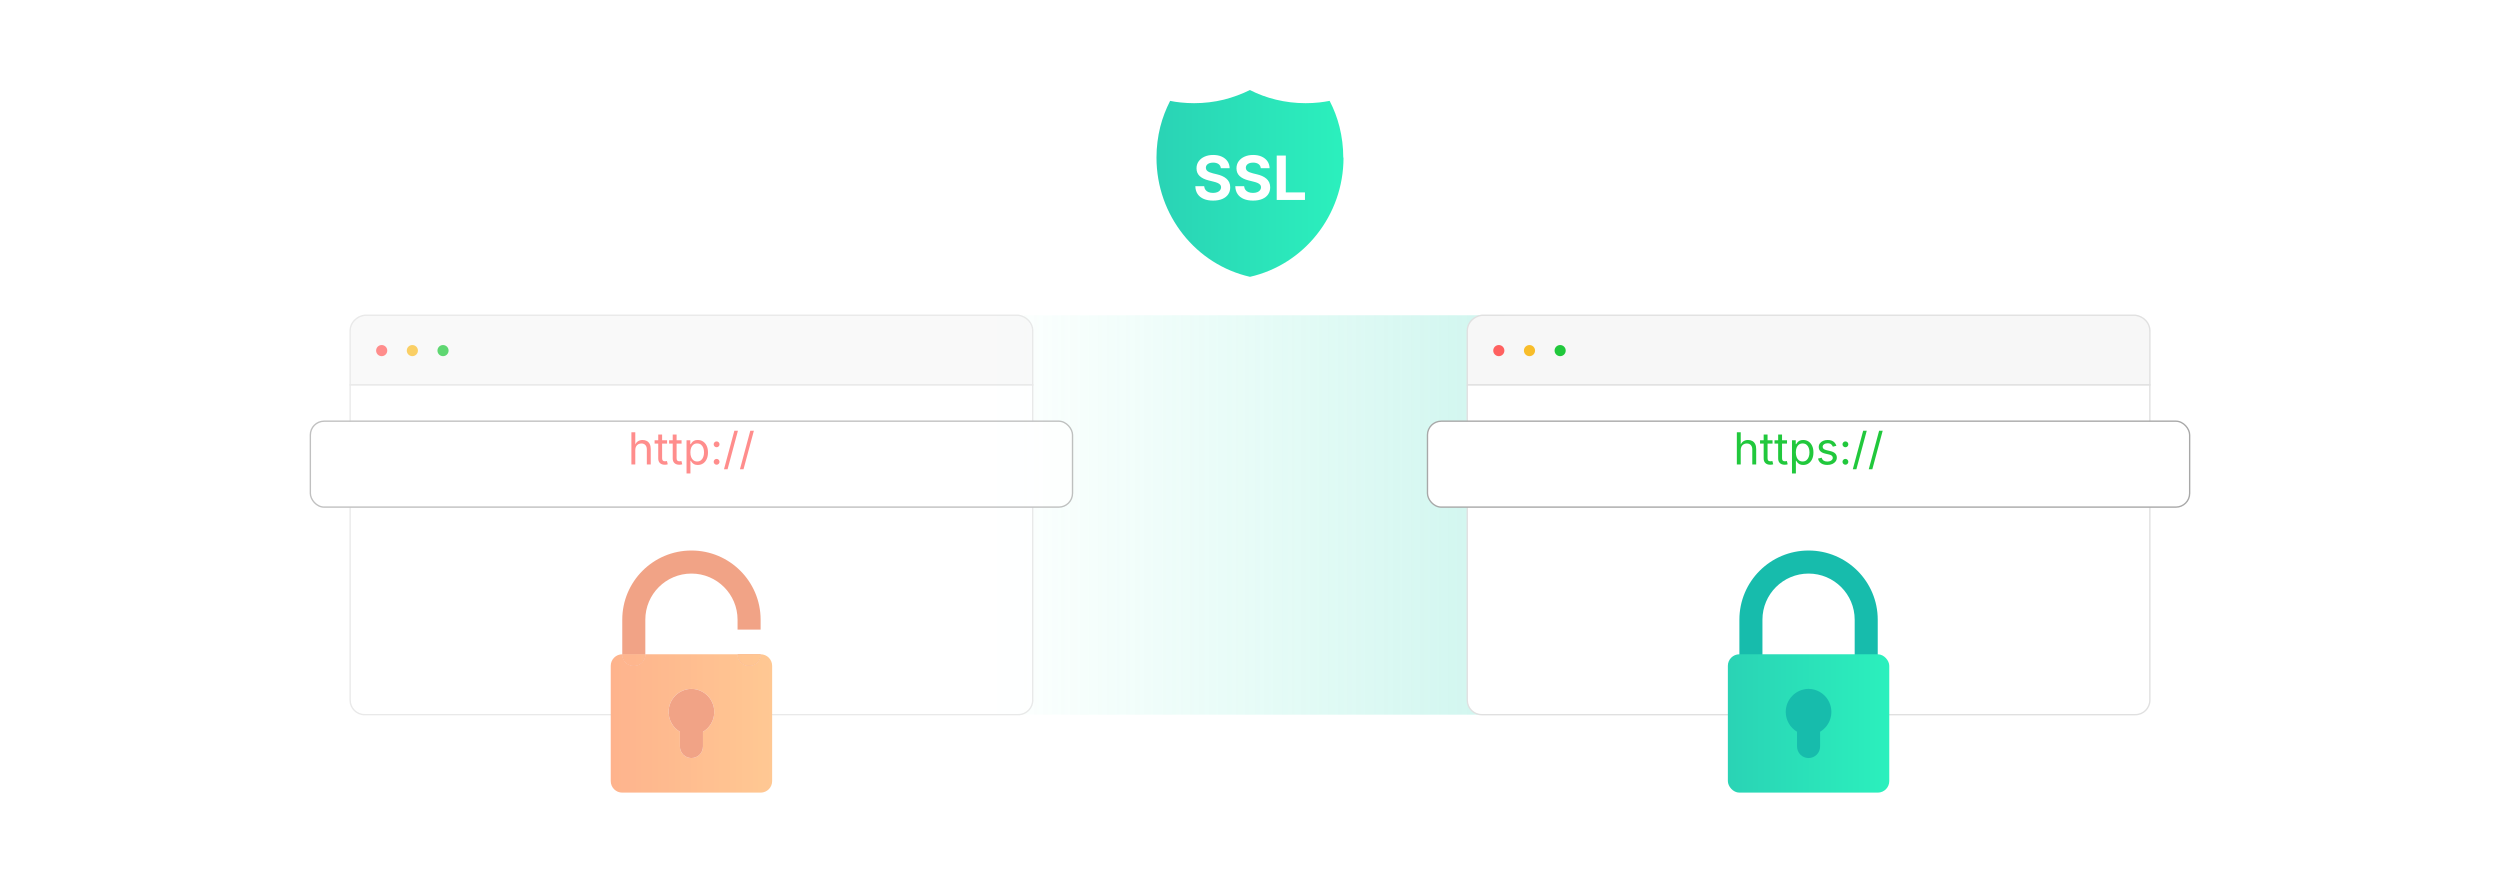 <?xml version="1.0" encoding="UTF-8"?><svg id="_01-What-is-an-SSL-Certificate" xmlns="http://www.w3.org/2000/svg" xmlns:xlink="http://www.w3.org/1999/xlink" viewBox="0 0 860 298.867"><defs><linearGradient id="linear-gradient" x1="338.132" y1="177.147" x2="517.509" y2="177.147" gradientUnits="userSpaceOnUse"><stop offset="0" stop-color="#2bf0bd" stop-opacity="0"/><stop offset="1" stop-color="#2ad3b5" stop-opacity=".3"/></linearGradient><filter id="drop-shadow-1" filterUnits="userSpaceOnUse"><feOffset dx="0" dy="4.769"/><feGaussianBlur result="blur" stdDeviation="3.815"/><feFlood flood-color="#333" flood-opacity=".09"/><feComposite in2="blur" operator="in"/><feComposite in="SourceGraphic"/></filter><linearGradient id="linear-gradient-2" x1="55.343" y1="2705.472" x2="110.869" y2="2705.472" gradientTransform="translate(539.04 2954.34) scale(1 -1)" gradientUnits="userSpaceOnUse"><stop offset="0" stop-color="#2ad3b5"/><stop offset="1" stop-color="#2bf0bd"/></linearGradient><filter id="drop-shadow-2" filterUnits="userSpaceOnUse"><feOffset dx="0" dy="4.769"/><feGaussianBlur result="blur-2" stdDeviation="3.815"/><feFlood flood-color="#333" flood-opacity=".09"/><feComposite in2="blur-2" operator="in"/><feComposite in="SourceGraphic"/></filter><linearGradient id="linear-gradient-3" x1="-328.949" y1="2705.472" x2="-273.423" y2="2705.472" gradientTransform="translate(539.04 2954.34) scale(1 -1)" gradientUnits="userSpaceOnUse"><stop offset="0" stop-color="#fe9661"/><stop offset="1" stop-color="#ffb369"/></linearGradient><linearGradient id="linear-gradient-4" x1="-328.949" y1="2727.285" x2="-273.424" y2="2727.285" xlink:href="#linear-gradient-3"/><linearGradient id="linear-gradient-5" x1="-328.949" y1="2727.285" x2="-273.424" y2="2727.285" xlink:href="#linear-gradient-3"/><filter id="drop-shadow-3" filterUnits="userSpaceOnUse"><feOffset dx="0" dy="4.769"/><feGaussianBlur result="blur-3" stdDeviation="3.815"/><feFlood flood-color="#333" flood-opacity=".09"/><feComposite in2="blur-3" operator="in"/><feComposite in="SourceGraphic"/></filter><linearGradient id="linear-gradient-6" x1="397.831" y1="58.33" x2="462.169" y2="58.33" gradientTransform="matrix(1,0,0,1,0,0)" xlink:href="#linear-gradient-2"/></defs><rect x="338.132" y="108.444" width="179.377" height="137.405" fill="url(#linear-gradient)" opacity=".74" stroke-width="0"/><path d="M739.556,113.779c0-2.757-2.235-4.992-4.992-5.335h-224.834c-2.757.343-4.992,2.578-4.992,5.335v18.648h234.819v-18.648Z" fill="#f7f7f7" stroke="#e0e0e0" stroke-miterlimit="10" stroke-width=".477"/><path d="M504.737,132.428v108.429c0,2.757,2.235,4.992,4.992,4.992h224.834c2.757,0,4.992-2.235,4.992-4.992v-108.429h-234.819Z" fill="#fff" stroke="#e0e0e0" stroke-miterlimit="10" stroke-width=".477"/><circle cx="515.591" cy="120.607" r="1.917" fill="#ff6160" stroke-width="0"/><circle cx="526.142" cy="120.607" r="1.917" fill="#f8bd2a" stroke-width="0"/><circle cx="536.692" cy="120.607" r="1.917" fill="#21c83c" stroke-width="0"/><rect x="491.051" y="140.118" width="262.19" height="29.563" rx="4.736" ry="4.736" fill="#fff" filter="url(#drop-shadow-1)" stroke="#a8a8a8" stroke-miterlimit="10" stroke-width=".477"/><path d="M598.813,154.788v4.981h-1.338v-11.079h1.338v4.781h-.23c.253-.768.614-1.313,1.082-1.636.469-.322,1.018-.483,1.647-.483.56,0,1.052.115,1.476.346.424.231.754.578.989,1.041.235.464.353,1.047.353,1.751v5.279h-1.346v-5.167c0-.64-.167-1.14-.502-1.502-.334-.362-.792-.543-1.371-.543-.397,0-.754.087-1.071.26-.317.174-.567.426-.751.758-.184.333-.275.736-.275,1.212Z" fill="#21c83c" stroke-width="0"/><path d="M609.751,151.457v1.145h-4.298v-1.145h4.298ZM606.702,149.479h1.339v8.134c0,.372.075.643.227.814.151.171.402.257.755.257.084,0,.192-.01.323-.03.132-.02.252-.04.36-.06l.275,1.13c-.139.049-.296.086-.472.111-.177.025-.352.037-.524.037-.719,0-1.279-.189-1.681-.569-.401-.379-.603-.908-.603-1.587v-8.238Z" fill="#21c83c" stroke-width="0"/><path d="M614.733,151.457v1.145h-4.298v-1.145h4.298ZM611.685,149.479h1.339v8.134c0,.372.075.643.227.814.151.171.402.257.755.257.084,0,.192-.01.323-.03.132-.02.252-.04.36-.06l.275,1.13c-.139.049-.296.086-.472.111-.177.025-.352.037-.524.037-.719,0-1.279-.189-1.681-.569-.401-.379-.603-.908-.603-1.587v-8.238Z" fill="#21c83c" stroke-width="0"/><path d="M616.443,162.877v-11.42h1.294v1.331h.148c.094-.148.226-.335.395-.561.168-.226.411-.428.729-.606.317-.179.746-.268,1.286-.268.694,0,1.305.174,1.833.521.527.347.941.842,1.241,1.483.3.642.45,1.402.45,2.279,0,.883-.148,1.646-.446,2.291-.298.644-.71,1.143-1.238,1.494-.527.352-1.139.528-1.832.528-.526,0-.95-.09-1.271-.271-.322-.181-.57-.387-.744-.617s-.308-.423-.401-.576h-.104v4.394h-1.338ZM620.102,158.75c.521,0,.955-.14,1.305-.42.35-.28.612-.657.788-1.13s.265-1,.265-1.58c0-.575-.087-1.094-.261-1.558s-.435-.832-.784-1.104c-.35-.273-.787-.409-1.312-.409-.511,0-.939.129-1.286.387-.348.258-.608.616-.784,1.074-.177.458-.265.995-.265,1.61s.09,1.158.268,1.628c.179.471.442.839.792,1.104s.774.398,1.275.398Z" fill="#21c83c" stroke-width="0"/><path d="M628.592,159.947c-.57,0-1.077-.083-1.521-.249s-.81-.413-1.097-.74-.48-.729-.58-1.205l1.271-.305c.119.456.344.791.673,1.004.33.213.742.32,1.238.32.58,0,1.042-.124,1.387-.372.345-.248.517-.542.517-.885,0-.288-.101-.527-.301-.717-.201-.191-.507-.333-.919-.428l-1.383-.327c-.753-.178-1.313-.455-1.68-.829-.367-.374-.551-.854-.551-1.438,0-.476.134-.896.401-1.261.268-.364.634-.649,1.097-.855.464-.206.99-.309,1.58-.309.57,0,1.055.085,1.454.257.398.171.724.406.974.706.25.3.438.646.562,1.038l-1.212.312c-.114-.297-.304-.567-.568-.811-.266-.243-.666-.364-1.201-.364-.496,0-.908.114-1.238.342-.329.228-.494.516-.494.862,0,.308.111.554.334.74.224.186.578.336,1.063.45l1.257.298c.753.178,1.312.455,1.673.829.362.375.543.847.543,1.417,0,.486-.138.918-.413,1.298-.274.379-.659.678-1.152.896-.493.218-1.064.327-1.714.327Z" fill="#21c83c" stroke-width="0"/><path d="M634.823,153.851c-.277,0-.515-.098-.71-.294-.196-.196-.294-.432-.294-.71,0-.277.098-.514.294-.71.195-.196.433-.294.71-.294s.515.098.71.294c.196.196.294.433.294.71,0,.278-.098.514-.294.71-.195.196-.433.294-.71.294ZM634.823,159.866c-.277,0-.515-.098-.71-.294-.196-.195-.294-.432-.294-.71,0-.277.098-.514.294-.71.195-.196.433-.293.71-.293s.515.098.71.293c.196.196.294.433.294.71,0,.278-.098.515-.294.71-.195.196-.433.294-.71.294Z" fill="#21c83c" stroke-width="0"/><path d="M642.162,148.17l-3.569,13.265h-1.234l3.569-13.265h1.234Z" fill="#21c83c" stroke-width="0"/><path d="M647.649,148.17l-3.569,13.265h-1.234l3.569-13.265h1.234Z" fill="#21c83c" stroke-width="0"/><g id="Cloud_Secure"><path d="M638.011,225.071v-11.898c0-8.762-7.103-15.865-15.865-15.865s-15.865,7.103-15.865,15.865v11.898c0,2.19-1.776,3.966-3.966,3.966s-3.966-1.776-3.966-3.966v-11.898c0-13.143,10.654-23.797,23.797-23.797s23.797,10.654,23.797,23.797v11.898c0,2.19-1.776,3.966-3.966,3.966s-3.966-1.776-3.966-3.966Z" fill="#17bcac" stroke-width="0"/><rect x="594.383" y="225.071" width="55.526" height="47.594" rx="3.966" ry="3.966" fill="url(#linear-gradient-2)" stroke-width="0"/><path d="M622.146,236.97c-4.381.045-7.896,3.632-7.851,8.013.028,2.771,1.501,5.327,3.885,6.741v5.077c0,2.19,1.776,3.966,3.966,3.966s3.966-1.776,3.966-3.966v-5.077c3.768-2.235,5.01-7.101,2.775-10.869-1.414-2.384-3.97-3.856-6.741-3.885Z" fill="#17bcac" stroke-width="0"/></g><g opacity=".72"><path d="M355.263,113.779c0-2.757-2.235-4.992-4.992-5.335H125.436c-2.757.343-4.992,2.578-4.992,5.335v18.648h234.819v-18.648Z" fill="#f7f7f7" stroke="#e0e0e0" stroke-miterlimit="10" stroke-width=".477"/><path d="M120.444,132.427v108.429c0,2.757,2.235,4.992,4.992,4.992h224.834c2.757,0,4.992-2.235,4.992-4.992v-108.429H120.444Z" fill="#fff" stroke="#e0e0e0" stroke-miterlimit="10" stroke-width=".477"/><circle cx="131.299" cy="120.607" r="1.917" fill="#ff6160" stroke-width="0"/><circle cx="141.849" cy="120.607" r="1.917" fill="#f8bd2a" stroke-width="0"/><circle cx="152.399" cy="120.607" r="1.917" fill="#21c83c" stroke-width="0"/><rect x="106.759" y="140.118" width="262.19" height="29.563" rx="4.736" ry="4.736" fill="#fff" filter="url(#drop-shadow-2)" stroke="#a8a8a8" stroke-miterlimit="10" stroke-width=".477"/><path d="M218.54,154.788v4.981h-1.338v-11.079h1.338v4.781h-.23c.253-.768.613-1.313,1.082-1.636.469-.322,1.018-.483,1.647-.483.56,0,1.052.115,1.476.346.424.231.753.578.989,1.041.235.464.354,1.047.354,1.751v5.279h-1.346v-5.167c0-.64-.167-1.14-.501-1.502-.335-.362-.792-.543-1.372-.543-.396,0-.753.087-1.071.26-.317.174-.567.426-.751.758-.183.333-.275.736-.275,1.212Z" fill="#ff6160" stroke-width="0"/><path d="M229.478,151.457v1.145h-4.297v-1.145h4.297ZM226.429,149.479h1.338v8.134c0,.372.075.643.227.814.151.171.403.257.755.257.084,0,.192-.01.323-.03s.251-.04.361-.06l.275,1.13c-.139.049-.296.086-.472.111s-.351.037-.524.037c-.719,0-1.279-.189-1.681-.569-.401-.379-.602-.908-.602-1.587v-8.238Z" fill="#ff6160" stroke-width="0"/><path d="M234.459,151.457v1.145h-4.297v-1.145h4.297ZM231.411,149.479h1.338v8.134c0,.372.075.643.227.814.151.171.403.257.755.257.084,0,.192-.01.323-.03s.251-.04.361-.06l.275,1.13c-.139.049-.296.086-.472.111s-.351.037-.524.037c-.719,0-1.279-.189-1.681-.569-.401-.379-.602-.908-.602-1.587v-8.238Z" fill="#ff6160" stroke-width="0"/><path d="M236.169,162.877v-11.42h1.294v1.331h.148c.094-.148.226-.335.394-.561s.412-.428.729-.606c.317-.179.746-.268,1.287-.268.694,0,1.305.174,1.833.521.528.347.942.842,1.242,1.483.3.642.45,1.402.45,2.279,0,.883-.149,1.646-.446,2.291-.297.644-.71,1.143-1.238,1.494-.528.352-1.139.528-1.833.528-.525,0-.949-.09-1.271-.271-.322-.181-.57-.387-.744-.617-.173-.23-.307-.423-.401-.576h-.104v4.394h-1.338ZM239.828,158.75c.521,0,.956-.14,1.305-.42.35-.28.612-.657.788-1.13.176-.473.264-1,.264-1.58,0-.575-.087-1.094-.26-1.558s-.435-.832-.784-1.104c-.35-.273-.787-.409-1.312-.409-.511,0-.939.129-1.286.387-.347.258-.609.616-.785,1.074s-.264.995-.264,1.61.089,1.158.268,1.628c.178.471.442.839.792,1.104.35.265.774.398,1.275.398Z" fill="#ff6160" stroke-width="0"/><path d="M246.512,153.851c-.278,0-.514-.098-.71-.294-.196-.196-.294-.432-.294-.71,0-.277.098-.514.294-.71s.432-.294.71-.294.514.098.71.294.294.433.294.71c0,.278-.098.514-.294.71-.196.196-.432.294-.71.294ZM246.512,159.866c-.278,0-.514-.098-.71-.294-.196-.195-.294-.432-.294-.71,0-.277.098-.514.294-.71s.432-.293.71-.293.514.098.71.293.294.433.294.71c0,.278-.098.515-.294.71-.196.196-.432.294-.71.294Z" fill="#ff6160" stroke-width="0"/><path d="M253.85,148.17l-3.569,13.265h-1.234l3.569-13.265h1.234Z" fill="#ff6160" stroke-width="0"/><path d="M259.337,148.17l-3.569,13.265h-1.234l3.569-13.265h1.234Z" fill="#ff6160" stroke-width="0"/><path d="M221.989,213.173c0-8.762,7.103-15.865,15.865-15.865,8.762,0,15.865,7.103,15.865,15.865v3.4h7.932v-3.4c0-13.143-10.654-23.797-23.797-23.797s-23.797,10.654-23.797,23.797v11.898h7.932v-11.898Z" fill="#eb7f58" stroke-width="0"/><path d="M257.684,229.038c-2.19,0-3.966-1.776-3.966-3.966h-31.729c0,2.19-1.776,3.966-3.966,3.966-2.19,0-3.966-1.776-3.966-3.966-2.19,0-3.966,1.776-3.966,3.966v39.661c0,2.19,1.776,3.966,3.966,3.966h47.594c2.19,0,3.966-1.776,3.966-3.966v-39.661c0-2.19-1.776-3.966-3.966-3.966,0,2.19-1.776,3.966-3.966,3.966ZM241.82,251.724v5.077c0,2.19-1.776,3.966-3.966,3.966-2.19,0-3.966-1.776-3.966-3.966v-5.077c-2.384-1.414-3.856-3.97-3.885-6.741-.045-4.381,3.47-7.968,7.851-8.013,2.771.028,5.327,1.501,6.741,3.885,2.235,3.768.993,8.634-2.775,10.869Z" fill="url(#linear-gradient-3)" stroke-width="0"/><path d="M218.023,229.038c2.19,0,3.966-1.776,3.966-3.966h-7.932c0,2.19,1.776,3.966,3.966,3.966Z" fill="#eb7f58" stroke-width="0"/><path d="M218.023,229.038c2.19,0,3.966-1.776,3.966-3.966h-7.932c0,2.19,1.776,3.966,3.966,3.966Z" fill="url(#linear-gradient-4)" stroke-width="0"/><path d="M257.684,229.038c2.19,0,3.966-1.776,3.966-3.966h-7.932c0,2.19,1.776,3.966,3.966,3.966Z" fill="#eb7f58" stroke-width="0"/><path d="M257.684,229.038c2.19,0,3.966-1.776,3.966-3.966h-7.932c0,2.19,1.776,3.966,3.966,3.966Z" fill="url(#linear-gradient-5)" stroke-width="0"/><path d="M237.854,236.97c-4.381.045-7.896,3.632-7.851,8.013.028,2.771,1.501,5.327,3.885,6.741v5.077c0,2.19,1.776,3.966,3.966,3.966,2.19,0,3.966-1.776,3.966-3.966v-5.077c3.768-2.235,5.01-7.101,2.775-10.869-1.414-2.384-3.97-3.857-6.741-3.885Z" fill="#eb7f58" stroke-width="0"/></g><g filter="url(#drop-shadow-3)"><path d="M462.086,49.449c0-3.686-.461-7.205-1.299-10.597-.796-3.142-1.927-6.116-3.393-8.922-1.173.209-2.346.419-3.56.545-1.55.168-3.142.251-4.691.251-3.519,0-6.953-.419-10.221-1.215-3.142-.754-6.157-1.885-8.964-3.309-2.848,1.424-5.864,2.513-8.964,3.309-3.267.796-6.702,1.215-10.221,1.215-1.55,0-3.142-.084-4.691-.251-1.215-.126-2.388-.293-3.56-.545-1.424,2.806-2.597,5.78-3.393,8.922-.838,3.351-1.299,6.911-1.299,10.597,0,10.011,3.435,19.184,9.131,26.389,5.739,7.288,13.823,12.524,23.038,14.619,9.215-2.094,17.299-7.33,23.038-14.619,5.697-7.205,9.131-16.378,9.131-26.389h-.084Z" fill="url(#linear-gradient-6)" fill-rule="evenodd" stroke-width="0"/><path d="M417.302,64.238c-1.223,0-2.287-.188-3.192-.564-.905-.375-1.611-.933-2.116-1.67-.506-.738-.772-1.646-.799-2.726h3.043c.041.512.195.941.461,1.286.267.345.622.603,1.066.773.444.171.946.256,1.506.256.56,0,1.047-.08,1.46-.241.413-.161.736-.388.968-.682s.349-.635.349-1.025c0-.348-.104-.641-.313-.876-.208-.236-.507-.439-.896-.61s-.864-.321-1.424-.451l-1.681-.42c-1.292-.314-2.303-.808-3.034-1.481s-1.096-1.563-1.096-2.669c0-.922.247-1.729.743-2.418.495-.69,1.175-1.227,2.04-1.609.864-.382,1.85-.574,2.957-.574,1.127,0,2.111.193,2.951.579.84.386,1.497.922,1.968,1.609s.714,1.478.728,2.373h-3.023c-.055-.615-.316-1.09-.784-1.425-.468-.334-1.091-.502-1.87-.502-.526,0-.977.075-1.353.226-.375.15-.661.358-.855.625s-.292.57-.292.912c0,.376.113.688.338.938.226.25.526.451.902.605.376.153.775.282,1.199.384l1.383.338c.642.144,1.24.338,1.793.584.554.246,1.039.548,1.455.907.417.359.74.784.969,1.276.229.492.343,1.059.343,1.701,0,.922-.232,1.727-.697,2.414-.465.687-1.138,1.218-2.019,1.593-.881.376-1.94.564-3.177.564Z" fill="#fff" stroke-width="0"/><path d="M431.045,64.238c-1.224,0-2.288-.188-3.193-.564-.905-.375-1.611-.933-2.116-1.67-.506-.738-.772-1.646-.799-2.726h3.043c.041.512.195.941.461,1.286.267.345.622.603,1.066.773.444.171.946.256,1.506.256.56,0,1.047-.08,1.46-.241.414-.161.736-.388.969-.682s.349-.635.349-1.025c0-.348-.104-.641-.312-.876-.209-.236-.508-.439-.896-.61-.39-.171-.865-.321-1.425-.451l-1.681-.42c-1.292-.314-2.303-.808-3.034-1.481s-1.096-1.563-1.096-2.669c0-.922.247-1.729.743-2.418.495-.69,1.175-1.227,2.04-1.609.864-.382,1.85-.574,2.956-.574,1.128,0,2.111.193,2.952.579.84.386,1.496.922,1.968,1.609.471.687.713,1.478.728,2.373h-3.023c-.055-.615-.316-1.09-.784-1.425-.468-.334-1.092-.502-1.87-.502-.526,0-.977.075-1.353.226-.375.15-.661.358-.855.625s-.292.57-.292.912c0,.376.113.688.338.938.226.25.526.451.902.605.376.153.775.282,1.199.384l1.384.338c.642.144,1.239.338,1.793.584.554.246,1.038.548,1.455.907s.739.784.969,1.276c.229.492.343,1.059.343,1.701,0,.922-.231,1.727-.696,2.414s-1.138,1.218-2.019,1.593c-.882.376-1.94.564-3.177.564Z" fill="#fff" stroke-width="0"/><path d="M439.191,64.012v-15.27h3.125v12.677h6.59v2.593h-9.715Z" fill="#fff" stroke-width="0"/></g></svg>